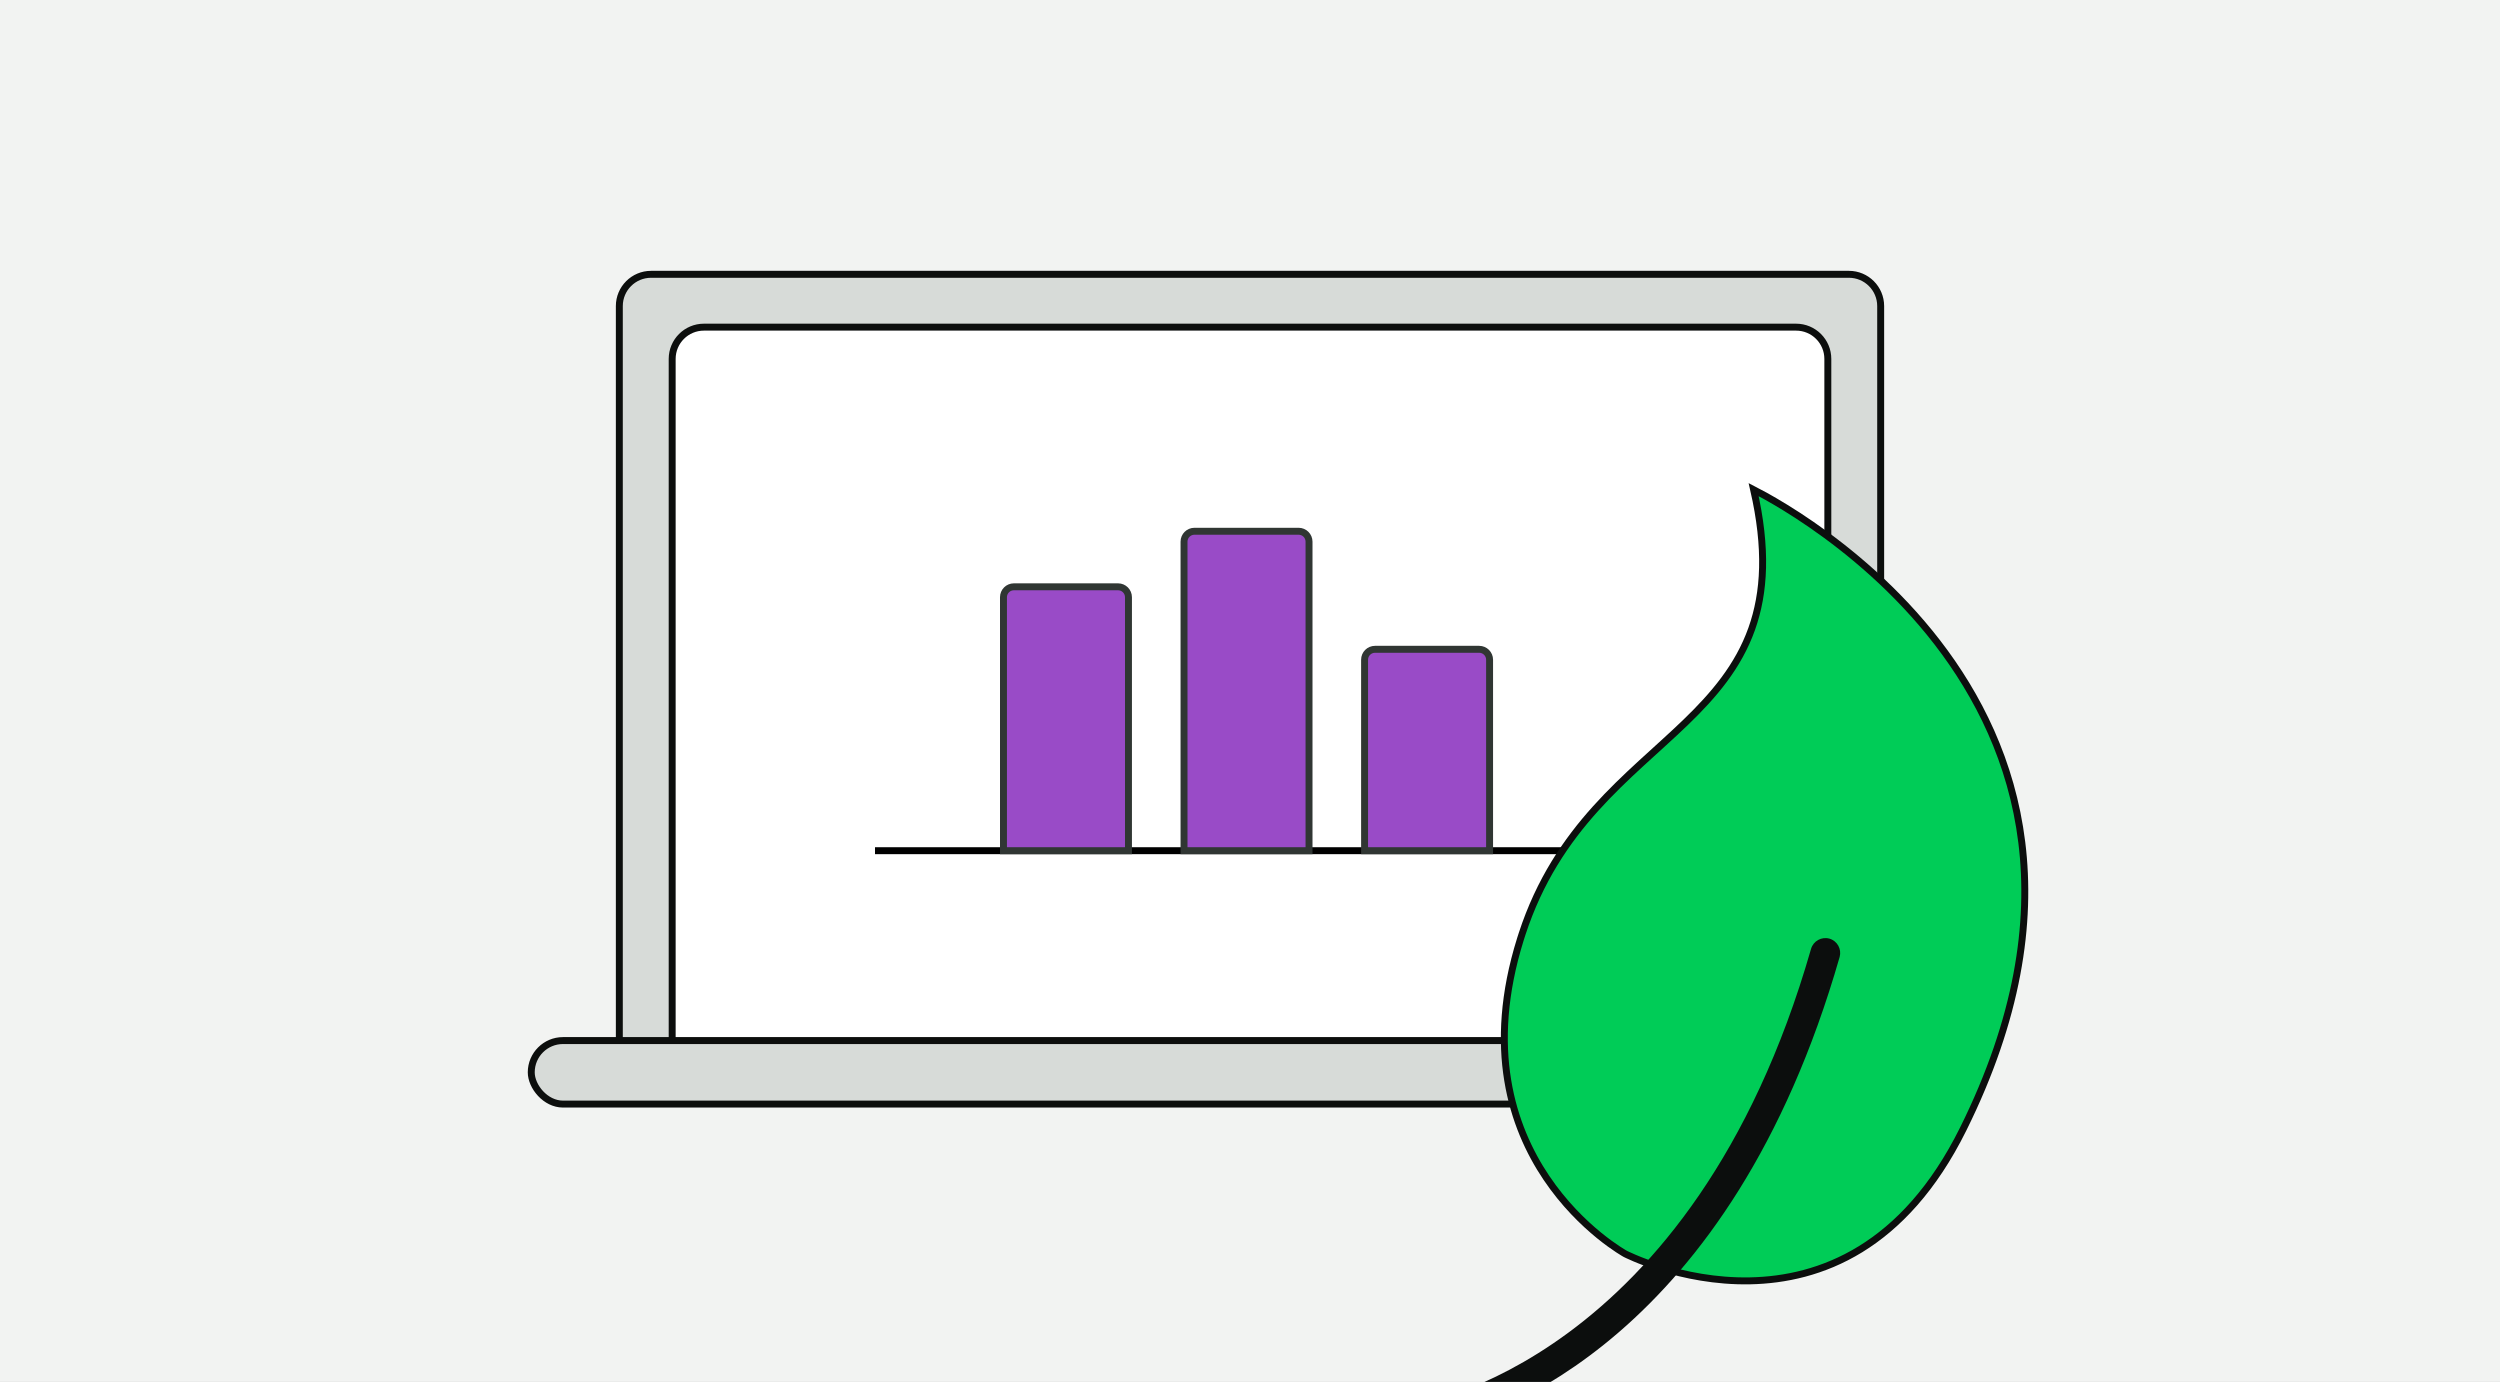 <svg width="360" height="199" viewBox="0 0 360 199" fill="none" xmlns="http://www.w3.org/2000/svg">
<rect x="0" y="0" width="360" height="199" fill="#808080" stroke="none"/>
<g clip-path="url(#clip0_1270_53)">
<rect width="360" height="199" fill="#F2F3F2"/>
<path d="M93.756 39.5H266.243C268.769 39.5 270.817 41.547 270.817 44.073V150.109H89.183V44.073C89.183 41.548 91.23 39.5 93.756 39.5Z" fill="#D7DBD8" stroke="#0C0E0D"/>
<path d="M101.366 47.11H258.635C261.16 47.11 263.208 49.157 263.208 51.683V150.11H96.793V51.683C96.793 49.157 98.84 47.11 101.366 47.11Z" fill="white" stroke="#0C0E0D"/>
<rect x="76.5" y="149.842" width="207" height="9.146" rx="4.573" fill="#D7DBD8" stroke="#0C0E0D"/>
<line x1="126" y1="122.5" x2="233" y2="122.5" stroke="black"/>
<path d="M146 84.5H161C161.828 84.5 162.5 85.172 162.5 86V122.5H144.5V86C144.5 85.172 145.172 84.5 146 84.5Z" fill="#994BC7" stroke="#303633"/>
<path d="M172 76.5H187C187.828 76.5 188.5 77.172 188.5 78V122.5H170.5V78C170.5 77.172 171.172 76.5 172 76.5Z" fill="#994BC7" stroke="#303633"/>
<path d="M198 93.5H213C213.828 93.5 214.5 94.172 214.5 95V122.5H196.5V95C196.5 94.172 197.172 93.5 198 93.5Z" fill="#994BC7" stroke="#303633"/>
<path d="M252.526 70.506C252.955 70.726 253.521 71.024 254.2 71.402C255.851 72.32 258.177 73.704 260.871 75.564C266.261 79.287 273.112 84.908 278.974 92.51C284.834 100.109 289.7 109.681 291.139 121.312C292.578 132.94 290.595 146.664 282.7 162.581C278.427 171.203 273.248 176.612 267.905 179.892C262.561 183.173 257.021 184.343 252.002 184.442C246.979 184.54 242.481 183.566 239.236 182.565C237.615 182.065 236.309 181.559 235.41 181.179C234.962 180.989 234.615 180.831 234.381 180.72C234.264 180.665 234.175 180.622 234.117 180.593C234.088 180.578 234.066 180.567 234.052 180.56C234.045 180.557 234.039 180.554 234.036 180.552C234.035 180.551 234.034 180.551 234.033 180.551C234.031 180.55 234.03 180.549 234.028 180.548C234.017 180.542 234 180.532 233.978 180.519C233.932 180.493 233.863 180.452 233.773 180.399C233.593 180.291 233.327 180.128 232.992 179.908C232.321 179.467 231.37 178.799 230.261 177.896C228.043 176.089 225.194 173.345 222.675 169.598C217.727 162.238 214.024 150.974 218.939 135.242L219.18 134.49C224.232 119.035 234.571 111.896 242.724 104.024C246.791 100.098 250.311 95.982 252.243 90.565C254.101 85.353 254.468 78.989 252.526 70.506Z" fill="#00CC57" stroke="#0C0E0D"/>
<path d="M206.398 206.136C205.117 206.428 204.316 206.54 204.086 206.569C202.914 206.718 201.824 205.88 201.698 204.703C201.571 203.527 202.387 202.443 203.564 202.316C204.046 202.253 243.662 196.328 260.791 136.638C261.122 135.499 262.298 134.852 263.433 135.161C264.572 135.491 265.219 136.667 264.91 137.801C249.132 192.739 215.566 204.043 206.398 206.136Z" fill="#0C0E0D"/>
</g>
<defs>
<clipPath id="clip0_1270_53">
<rect width="360" height="199" fill="white"/>
</clipPath>
</defs>
</svg>
